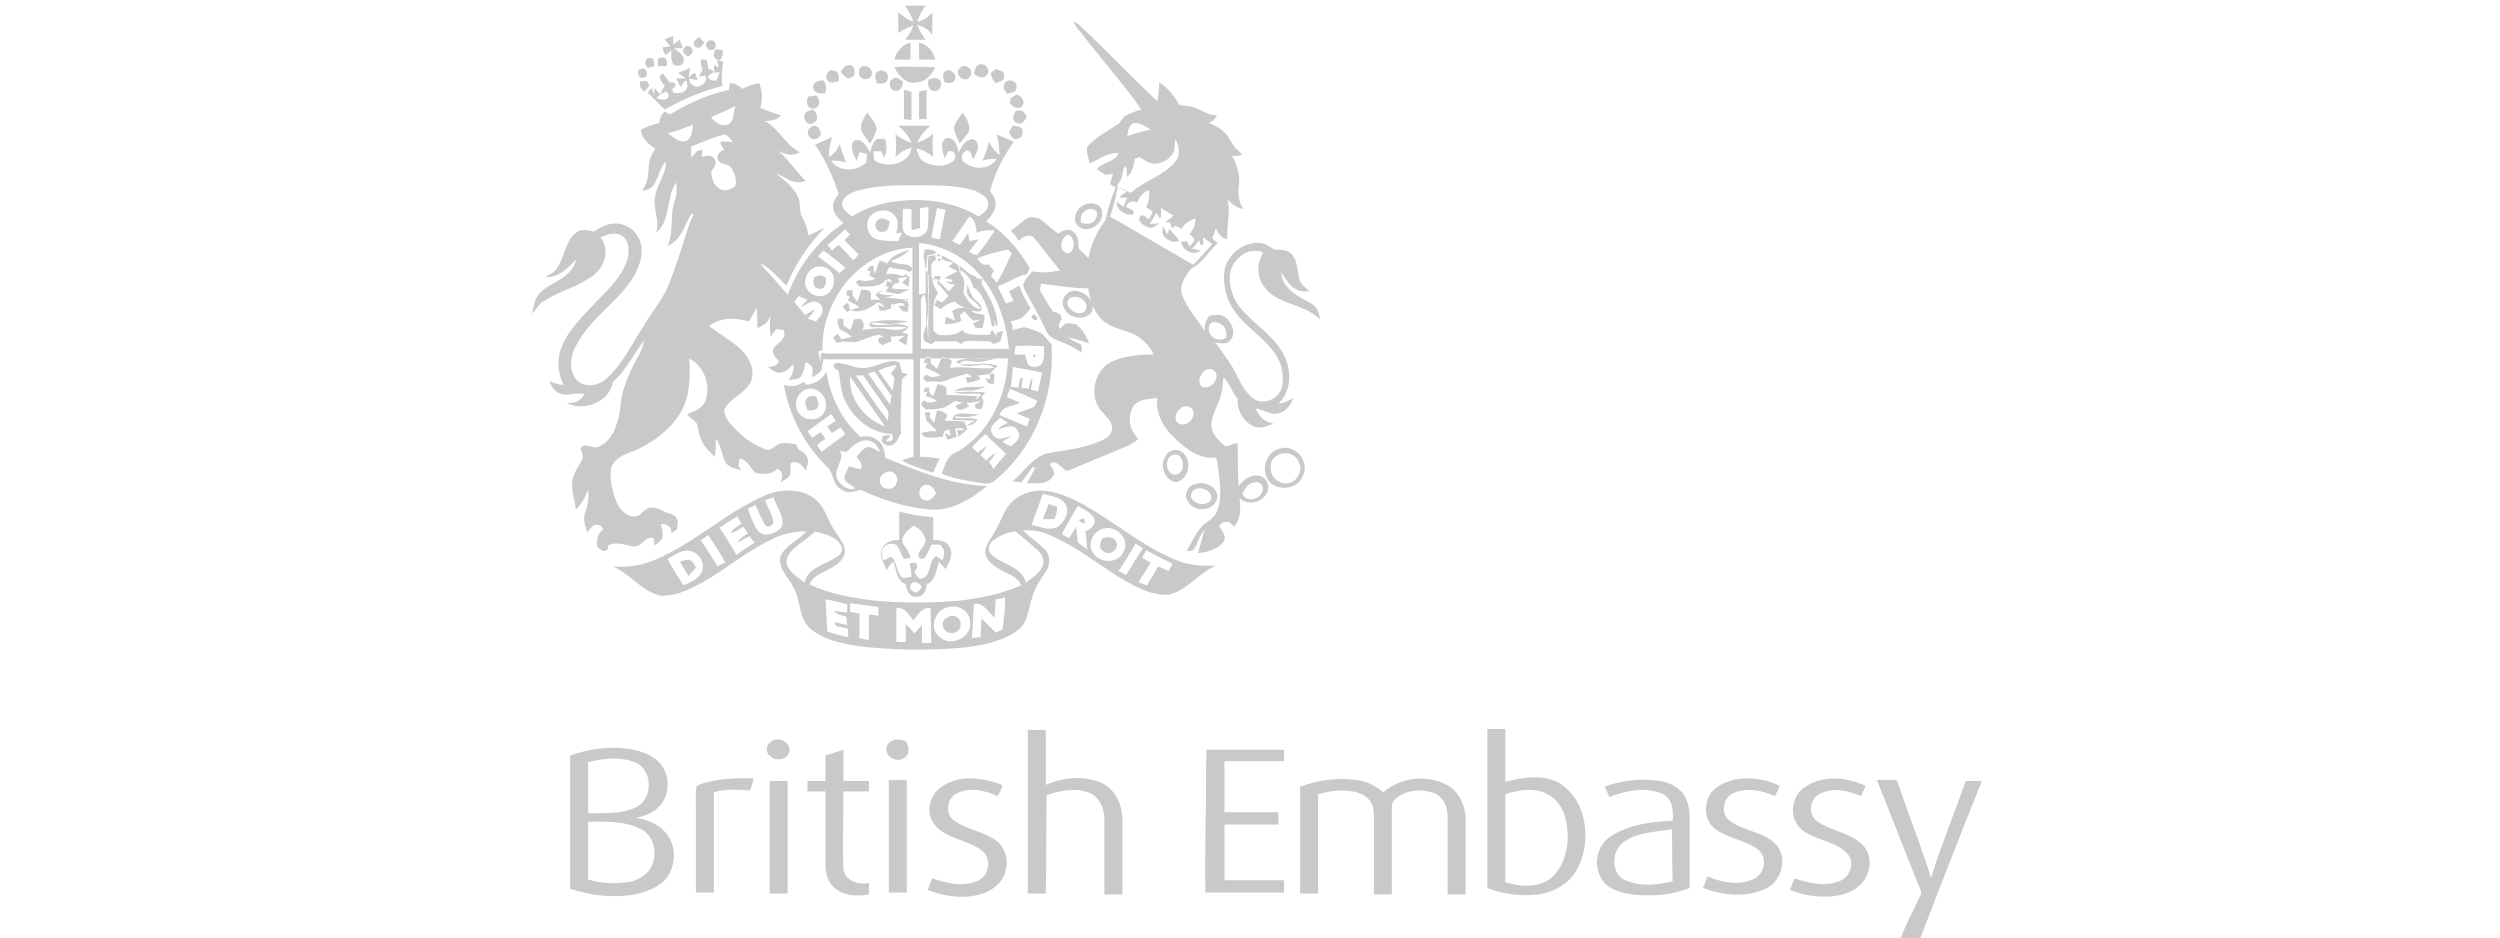 <?xml version="1.0" encoding="utf-8"?>
<!-- Generator: Adobe Illustrator 19.0.0, SVG Export Plug-In . SVG Version: 6.00 Build 0)  -->
<svg version="1.1" id="Layer_1" xmlns="http://www.w3.org/2000/svg" xmlns:xlink="http://www.w3.org/1999/xlink" x="0px" y="0px"
	 viewBox="-1072 2785.1 264.4 99.2" style="enable-background:new -1072 2785.1 264.4 99.2;" xml:space="preserve">
<style type="text/css">
	.st0{fill:#C9C9C9;}
</style>
<path id="logo_x5F_british_x5F_embassy" class="st0" d="M-954,2842.3c0.5,0.8-0.6,1.7-1.3,1.1c-0.6-0.3-0.3-1-0.1-1.4h0
	C-954.9,2841.9-954.3,2841.8-954,2842.3z M-985.3,2814.2l-0.6,0.2c-0.1,0.4-0.2,1.1,0.4,1.2c0.7,0.3,1-0.7,0.8-1.2L-985.3,2814.2z
	 M-957.9,2840.1L-957.9,2840.1c0.1,0.2,0.4,0.3,0.6,0.4c0-0.1,0-0.4,0-0.6C-957.5,2840-957.7,2840-957.9,2840.1z M-979.2,2808.4
	L-979.2,2808.4c-0.5,0.4-0.1,1.4,0.6,1.2c0.6,0,0.6-0.7,0.7-1.1C-978.3,2808.3-978.8,2808-979.2,2808.4z M-971,2793.5
	c0.3-0.6-0.7-1.3-1.1-0.8c-0.3,0.3-0.1,0.7,0,1.1C-971.8,2793.9-971.2,2794-971,2793.5z M-970.5,2813.2c0,0.2,0,0.6,0,0.8
	c-0.1-0.3-0.1-0.5-0.1-0.8c-0.6-0.4-1.2-0.8-1.8-1.1l0,0.5l0.3-0.1l0,0.2c0.3,0,0.6,0.1,0.9,0.2l-0.5,0.4l1,0.5
	c-0.5,0.2-0.9,0.4-1.4,0.7l0.8,0.2v0.2l-0.7,0c0.3,0.2,0.7,0.3,1,0.3c-0.2,0.2-0.4,0.5-0.7,0.7c-0.3-0.4-0.7-0.7-1-1l0.2-0.6l-0.7,0
	l0.1,0.5l-0.4-0.4c0.1-0.6-0.3-1.5,0.5-1.8c0-0.1-0.1-0.4-0.1-0.5l-0.7,0.1l0,0c-0.1,0.7-0.1,1.5,0,2.2c0.1,2.2-0.1,4.4,0,6.6
	c-0.1-0.6-0.1-1.2-0.2-1.8c-0.1,0.3-0.1,0.6-0.2,0.8c-0.2,0.4-0.2,0.8,0,1.2c0.2,0.1,0.4,0.2,0.7,0.3l0.4-0.3c0.8,0,1.5,0,2.3,0
	l0.4,0.3l0.4-0.3c0.9-0.1,1.8,0,2.7,0l0.4,0.3c0.2-0.1,0.4-0.2,0.7-0.3c0.1-0.4,0.2-0.7,0.3-1.1c-0.3,0.1-0.9,0.1-0.7,0.6
	c-0.2-0.3-0.3-0.5-0.5-0.7l-0.2,0.5c-0.9,0-1.9,0.1-2.7-0.2l-0.2-0.3c-0.7,0.6-1.7,0.6-2.6,0.5c-0.2-0.2-0.4-0.3-0.5-0.5
	c0.1-1.3-0.3-2.8,0.5-3.9c-0.3-0.5-0.6-1-0.6-1.6l0.7,0.2l-0.2,0.3c0.4,0.4,0.8,0.9,1.2,1.4c-0.2,0.2-0.4,0.5-0.7,0.7l-0.5-0.3
	l-0.3,0.6c0.2,0.1,0.4,0.2,0.7,0.4c0.4-0.4,0.9-0.7,1.5-0.8c0.3,0.3,0.7,0.5,1.1,0.7c-0.5-0.1-1,0-1.4,0.3c0.1,0.3,0.2,0.6,0.3,1
	c-0.3-0.1-0.6-0.3-1-0.4c0,0.3,0,0.6-0.1,0.8c0.6-0.1,1.2,0,1.8-0.4c-0.1-0.2-0.2-0.5-0.2-0.6c0.2-0.1,0.3-0.2,0.5-0.4
	c0.3,0.4,0.6,0.7,0.9,1l0.8-0.1c-0.2,0.1-0.5,0.3-0.8,0.4c0.1,0.2,0.2,0.3,0.3,0.5l0.7,0c0.1-0.5,0.3-0.9,0.2-1.4
	c-0.5-0.1-1-0.1-1.4-0.4c0.3-0.1,1.1,0.3,1.1-0.3c0-0.6-0.8-0.8-1-1.3c-0.2-0.4-0.3-0.8-0.5-1.2c0,0.4-0.1,0.9,0.1,1.2
	c0.4,0.5,1.1,0.8,1.3,1.4c-0.9-0.1-1.4-1-1.8-1.7c0-0.7,0.3-1.4-0.3-2c0-0.1,0-0.4,0-0.5c0.6,0.5,1.2,1.1,1.3,1.9
	c0.3,0.1,0.6,0.4,0.8,0.7c0.6,1,1,2.2,1.2,3.4h0.3l-0.1-0.7c0.1,0.1,0.2,1,0.4,0.5c-0.1-1.6-0.9-3-1.7-4.3c0-0.2,0.1-0.3,0.1-0.5
	c-0.3,0-0.6,0-0.8-0.3C-969.4,2814.2-969.9,2813.7-970.5,2813.2z M-962.7,2822.6C-963,2823.2-962,2822.6-962.7,2822.6L-962.7,2822.6
	z M-972.9,2811.8c-0.4-0.3-0.9-0.4-1.3-0.3c-0.1,0.4-0.2,0.8,0,1.2c0,0.3,0.1,0.7,0.1,1c0.1-0.5,0.1-1.1,0.2-1.6
	C-973.6,2812.1-973.2,2812-972.9,2811.8z M-971.8,2850.4L-971.8,2850.4c-0.1,0-0.1,0.1-0.2,0.1c-0.4,0.3-0.4,0.9,0,1.3
	c0.5,0.5,1.6,0.2,1.6-0.6C-970.3,2850.4-971.2,2850-971.8,2850.4z M-972.9,2812.2l0.3,0v-0.2l-0.3,0l0,0V2812.2z M-961.1,2838.4
	c-0.2,0.5-0.4,1.1-0.6,1.6c0.4,0,0.8,0,1.2,0c0.2-0.4,0.3-0.8,0.3-1.3C-960.5,2838.6-960.8,2838.5-961.1,2838.4z M-972.8,2812.5
	C-972.9,2813.2-972.1,2812.2-972.8,2812.5L-972.8,2812.5z M-972.1,2801.8c-0.2-0.7-0.6-1.7,0.2-2.1c0.9-0.1,1.1,0.8,1.3,1.5
	c0.3-0.5,0.5-1.1,1.1-1.3c0.3-0.2,0.7,0,0.8,0.2c0,0.1,0,0.1,0.1,0.2c0.2,0.6-0.3,1.2-0.5,1.7c-0.1-0.3-0.1-0.9-0.6-1
	c-0.5,0.1-0.8,0.8-0.4,1.2c1,0.9,2.8,0.9,3.5-0.3c-0.5,0-1,0-1.5,0.2c0.3-0.6,0.5-1.3,0.7-2c0.3,0.6,0.6,1,1.1,1.4
	c0-0.7-0.1-1.5-0.3-2.2c0.6,0.3,1.2,0.5,1.8,0.8c-1.1,1.6-2,3.3-2.5,5.2c0.3,0.4,0.6,0.8,0.6,1.3c0,0.8-0.5,1.4-1,1.9
	c1.9,1.2,3.4,2.9,4.5,4.8c0.2,0.3-0.1,0.5-0.2,0.8c-1.1,0.2-2,0.9-3.1,1.3c0.3,0.6,0.6,1.2,0.9,1.8l0.8-0.3c-0.2-0.3-0.3-0.7-0.5-1
	c0.4-0.2,0.8-0.4,1.1-0.6c0.3,0.9,0.7,1.6,1.2,2.4c-0.3,0.4-0.6,0.7-0.9,1c-0.4,0.2-0.8,0.3-1.2,0.4c0.1,0.2,0.2,0.6,0.2,0.9
	c0.4-0.1,0.8-0.2,1.2-0.3c0.5,0.1,1,0.3,1.5,0.5c0.6,0.2,0.9,0.8,1.4,1.3c0.4,5.4-1.8,11.1-6.1,14.5c-0.5,0.4-1.2,0.2-1.8,0.1
	c-1.3-0.2-2.5-0.4-3.7-0.9c0.3-0.8,0.5-1.8,1.4-2.2c3.6-1.9,5.5-6,5.6-10c-3.1,0-6.2,0-9.3,0c0,3.5,0,6.9,0,10.4
	c0.7,0,1.4,0.1,2.1,0.2c-0.3,0.5-0.5,1-0.7,1.5c-1.1-0.4-2.3-0.7-3.3-1.3c0.4-0.2,0.8-0.3,1.2-0.4c0-3.4,0-6.9,0-10.3
	c-3.2,0-6.3,0-9.5,0l-0.2,0.8c-0.1-0.5-0.2-1.1,0-1.5c0.4,0.1,0.8,0.1,1.2,0.1c2.8,0,5.6,0,8.4,0c0-3.7,0-7.4,0-11.2
	c-3,0.1-5.8,1.9-7.5,4.3c-1.3,1.9-2.1,4.2-2,6.5l-0.4,0.2c-0.4-0.6-0.9-1.2-0.9-1.9c-0.1-0.7-0.3-1.3-0.7-1.9
	c0.4-0.2,0.8-0.5,1.2-0.7c-0.2,0.4-0.5,0.7-0.8,1l0.9,0.3c0.3-0.4,0.7-0.7,0.7-1.2c0-0.5-0.4-0.9-0.9-0.9c-0.1,0-0.1,0-0.2,0
	c-0.4,0.1-0.8,0.4-1.2,0.6c0.2-0.3,0.5-0.6,0.7-0.8c-0.3-0.1-0.6-0.2-0.9-0.4c-0.2,0.2-0.4,0.5-0.6,0.8c-0.2-0.2-0.4-0.4-0.7-0.6
	c1.1-3.2,3.2-6,6-7.9c-0.4-0.4-0.9-0.8-1-1.3c-0.3-0.7,0.1-1.3,0.5-1.8c-0.6-1.8-1.4-3.6-2.5-5.2c0.6-0.3,1.2-0.5,1.8-0.8
	c-0.2,0.7-0.4,1.4-0.3,2.1c0.5-0.3,0.9-0.8,1.1-1.4c0.2,0.7,0.4,1.3,0.7,2c-0.5-0.2-1-0.2-1.6-0.2c0.8,1.2,2.6,1.2,3.7,0.2
	c0-0.3,0.1-0.6,0.1-0.9c-0.3-0.1-0.6-0.2-0.8-0.2c-0.1,0.3-0.2,0.6-0.3,0.9c-0.3-0.6-0.8-1.5-0.3-2.1c0.8-0.4,1.4,0.6,1.7,1.2
	c0.2-0.5,0.3-1,0.6-1.3c0.3-0.2,0.7-0.1,1-0.1c0.2,0.7,0.2,1.4-0.1,2l-0.3-0.7h-0.8c0,0.4-0.1,0.9,0.3,1.1c1.3,0.7,3.5,0.2,3.7-1.5
	c-0.6,0.2-1.2,0.5-1.7,1c0.1-0.8,0.1-1.6,0-2.4c0.5,0.4,1.1,0.7,1.7,0.9c-0.3-0.7-0.8-1.3-1.4-1.8l0,0c1.1,0,2.2,0,3.4,0
	c-0.6,0.5-1.1,1.1-1.4,1.8c0.6-0.2,1.2-0.5,1.7-1c-0.1,0.8-0.1,1.6,0,2.5c-0.5-0.4-1.1-0.8-1.8-0.9c0.2,0.6,0.4,1.3,1,1.5
	c0.9,0.4,2,0.5,2.8-0.1c0.5-0.2,0.4-1.2-0.2-1.1C-971.8,2800.9-971.8,2801.5-972.1,2801.8z M-983.8,2814.6c-0.1-1-1.2-1.6-2.1-1.2h0
	c-0.5,0.2-0.8,0.7-0.9,1.2c-0.3,0.9,0.6,1.9,1.5,1.8C-984.4,2816.5-983.7,2815.5-983.8,2814.6z M-982.6,2813.4
	c-0.7-0.6-1.5-1.2-2.3-1.8c-0.2,0.2-0.4,0.4-0.6,0.6c0.8,0.6,1.6,1.2,2.3,1.8L-982.6,2813.4z M-981.2,2812c-0.5-0.5-1-1-1.5-1.5
	c0.2-0.2,0.4-0.4,0.6-0.6c-0.2-0.2-0.4-0.4-0.5-0.6c-0.6,0.6-1.2,1.2-1.9,1.7c0.2,0.2,0.3,0.4,0.5,0.6c0.2-0.2,0.4-0.4,0.7-0.6
	c0.5,0.5,1,1,1.5,1.6C-981.6,2812.5-981.4,2812.3-981.2,2812z M-976.6,2809.7l-0.6,0.1c0.1-0.6,0.3-1.3-0.1-1.8
	c-0.6-0.9-1.9-0.8-2.6-0.1c-0.7,0.7-0.4,2.2,0.6,2.5c0.8,0.2,1.5,0.2,2.3,0.2C-976.9,2810.3-976.7,2810-976.6,2809.7z
	 M-973.9,2809.3c0.1-0.8,0.1-1.6,0.1-2.3l-0.9,0.1c0,0.7,0,1.4,0,2.1c-0.3,0.1-0.6,0.2-0.9,0.2c0-0.8,0-1.5,0-2.2
	c-0.3,0-0.6,0-0.9,0h0c0,0.7-0.1,1.5,0,2.2C-976.2,2810.5-974.2,2810.4-973.9,2809.3z M-965.6,2833.1c-0.7-0.7-1.5-1.4-2.2-2.1
	c-0.5,0.5-1,0.9-1.4,1.4l0.6,0.6c0.3-0.3,0.7-0.5,1-0.8c-0.2,0.4-0.4,0.7-0.7,1c0.2,0.2,0.4,0.4,0.6,0.6c0.3-0.3,0.6-0.6,1-0.8
	c-0.2,0.4-0.5,0.7-0.7,1c0.2,0.2,0.3,0.4,0.5,0.7C-966.5,2834.1-966,2833.6-965.6,2833.1z M-964.4,2830.6c-0.5-0.8-1.4-0.2-2.1-0.1
	c0.3-0.3,0.7-0.5,1.1-0.7l-0.8-0.5c-0.3,0.3-0.7,0.5-0.9,0.9h0c-0.3,0.5,0.2,1.2,0.7,1.3c0.5,0,1-0.2,1.4-0.3
	c-0.3,0.2-0.6,0.4-1,0.6c0.3,0.2,0.6,0.4,0.9,0.5C-964.5,2831.9-963.9,2831.3-964.4,2830.6z M-964.6,2821.7c0,0.3-0.1,0.6-0.1,0.9
	l1.1,0c0.1,0.3,0.2,0.7,0.3,1c0.4,0.5,1.4,0.4,1.6-0.3c0.2-0.5,0.1-1.1,0.1-1.6C-962.6,2821.7-963.6,2821.6-964.6,2821.7
	L-964.6,2821.7z M-965.1,2826l0.8,0.1c0.1-0.3,0.1-0.7,0.2-1h0.3c-0.1,0.3-0.1,0.7-0.2,1l0.8,0.1c0.1-0.4,0.1-0.8,0.4-1.1
	c0,0.4-0.1,0.8-0.2,1.2l0.8,0.2c0.1-0.7,0.3-1.3,0.4-2c-1-0.2-2-0.4-3.1-0.6v0C-964.9,2824.6-965,2825.3-965.1,2826z M-965.2,2826.2
	l-0.3,0.9v0c0.5,0.2,0.9,0.4,1.4,0.6c-0.8,0.4-1.9,0.3-2.2,1.3c1,0.4,1.9,0.8,2.9,1.2c0.1-0.3,0.2-0.5,0.3-0.8
	c-0.5-0.2-0.9-0.4-1.4-0.6c0.6-0.2,1.3-0.4,1.9-0.7l0.3-0.6C-963.3,2827-964.3,2826.6-965.2,2826.2z M-968.9,2813.6
	c-1.6-1.6-3.7-2.6-5.9-2.8v0c0,1.8,0,3.6,0,5.5c0.2-0.1,0.4-0.1,0.7-0.2c0-0.8,0-1.5,0-2.3h0.2c0,1.9,0.2,3.7-0.1,5.6
	c-0.2-1.1,0.2-2.2-0.3-3.2c-0.1,0.3-0.4,0.5-0.3,0.8c0,1.7,0,3.3,0,5c3.1,0,6.2,0,9.3,0C-965.6,2818.9-966.7,2815.8-968.9,2813.6z
	 M-972.6,2810.4c0.2-1,0.4-2.1,0.6-3.1c-0.3-0.1-0.6-0.1-0.9-0.2h0c-0.2,1-0.4,2.1-0.6,3.1C-973.2,2810.3-972.9,2810.4-972.6,2810.4
	z M-968.6,2812.4L-968.6,2812.4c0.1,0.4,0.5,0.7,0.9,0.7c0.1,0,0.1,0,0.2-0.1l0.6,0.7l-0.3,0.6c0.2,0.2,0.4,0.4,0.6,0.7
	c0.7-1,1.1-2.1,1.6-3.1c-0.1-0.1-0.3-0.3-0.4-0.4C-966.5,2811.7-967.6,2812-968.6,2812.4z M-968.7,2809.7c-0.1-0.6-0.1-1.4-0.8-1.7
	c-0.6,0.9-1.2,1.8-1.8,2.6l0.8,0.4c0.3-0.4,0.6-0.8,0.9-1.3c0,0.3,0.1,0.6,0.1,0.9l1-0.2l-1,1.3c0.2,0.2,0.5,0.3,0.8,0.4
	c0.7-0.8,1.3-1.7,1.9-2.6C-967.5,2809.4-968.2,2809.5-968.7,2809.7z M-973.8,2804.7c-2.4,0-4.9-0.1-7.3,0.5v0
	c-0.7,0.2-1.5,0.5-1.8,1.2c-0.2,0.7,0.5,1.2,1,1.6c1.4-0.9,3-1.4,4.6-1.6c3-0.4,6.2,0,8.8,1.6c0.4-0.3,1.1-0.7,1-1.4
	c0-0.7-0.8-1-1.3-1.3C-970.4,2804.8-972.1,2804.7-973.8,2804.7z M-919,2868.1c-2.1-1.1-4.9-0.8-6.7,0.8c-0.8-0.7-1.8-1.2-2.8-1.3
	c-2-0.3-4.1,0-6,0.7c0,3.8,0,7.5,0,11.3c0.6,0,1.3,0,1.9,0c0-3.5,0-7,0-10.5c1.4-0.4,3-0.6,4.4-0.1c0.9,0.3,1.5,1.1,1.5,2.1
	c0,2.9,0,5.7,0,8.6c0.6,0,1.2,0,1.9,0c0-3.1,0-6.2,0-9.3c0-0.4,0.2-0.7,0.5-0.9c1.1-0.9,2.7-1,4-0.5c1,0.4,1.4,1.5,1.4,2.5
	c0,2.7,0,5.5,0,8.2h1.9c0-2.7,0-5.5,0-8.2C-917.1,2870.1-917.8,2868.7-919,2868.1z M-958,2809c-0.7-0.8-0.1-2,0.8-2.3
	c0.6-0.2,1.4-0.1,1.7,0.5C-955,2808.6-956.9,2810-958,2809z M-957.7,2808.6c0.7,0.4,1.6,0.1,1.7-0.7c0.2-0.7-0.8-0.9-1.2-0.5h0
	C-957.7,2807.6-957.7,2808.1-957.7,2808.6z M-965.1,2809.5c0.6-0.4,1.1-0.9,1.7-1.3c0.4-0.2,0.9-0.1,1.3,0c0.7,0.5,1.3,1.1,2,1.6
	c0.5-0.3,1.1-0.6,1.6-0.2c0.6,0.4,0.5,1.2,0.6,1.8c0.3,0.3,0.7,0.7,1,1c0.3-1.5,0.9-2.8,1.8-4c0.3-1.2,0.6-2.3,1.1-3.5
	c-0.2-0.1-0.4-0.2-0.6-0.3c0.1-0.4,0.2-0.8,0.3-1.1c-0.3,0-0.6,0.1-0.8,0.1c-0.3-0.2-0.6-0.4-0.9-0.6c0.6-0.8,1.9-0.7,2.3-1.7
	c-1.2-0.1-2.1,0.7-3.1,1.1c0-0.6-0.4-1.2-0.2-1.8c0.9-1,2.2-1.7,3.3-2.4c0.3-0.3,0.4-0.7,0.8-0.9c0.5-0.2,1-0.5,1.6-0.6
	c-0.4-0.6-0.8-1.2-1.3-1.8c-1.7-2.2-3.5-4.3-5.2-6.5c-0.3-0.3-0.5-0.7-0.7-1l0,0c0.3,0.1,0.5,0.2,0.7,0.4c2.8,2.6,5.4,5.4,8.2,8
	c0.1-0.6,0.2-1.3,0.2-2c0.9,0.6,1.6,1.4,2.1,2.4c0.6,0.1,1.2,0.1,1.7,0.3c0.8,0.3,1.4,0.8,2.3,0.8c-0.2,0.4-0.5,0.7-0.9,0.8
	c0.6,0.2,1.1,0.5,1.6,0.9c0.6,0.5,0.8,1.3,1.4,1.9c0.2,0.2,0.5,0.3,0.5,0.6c-0.3,0.1-0.6,0.1-1,0.1c0.6,1,0.9,2.2,0.7,3.4
	c-0.1,0.8,0.1,1.6,0.5,2.2c-0.7-0.1-1.3-0.5-1.7-1.1c0.4,1.4-0.1,2.9,0,4.3c-0.6-0.1-1-0.6-1.2-1.2c-0.1,0.4-0.2,0.7-0.4,1.1
	c0.2,0.2,0.4,0.4,0.6,0.5c-1,0.9-1.6,2.1-2.8,2.7c-0.6,0.7-1.3,1.7-1,2.7c0.5,1.5,1.6,2.6,2.4,3.9c0-0.6,0.1-1.1,0.5-1.6
	c0.5-0.1,1.1-0.2,1.6,0.1c0.8,0.5,1.3,1.8,0.6,2.5c-0.4,0.5-1.1,0.3-1.6,0.2c0.8,1.1,1.7,2.2,2.3,3.5c0.5,1,1,2,2,2.6
	c1.1,0.5,2.5-0.2,2.8-1.4c0.2-1.1,0-2.2-0.5-3.1c-1.1-1.9-3.1-3-4.4-4.7c-1-1.3-1.4-2.9-1.2-4.5c0.3-1.7,2.1-3.1,3.8-2.9
	c0.6,0.1,1,0.4,1.5,0.7c0.7,0,1.5,0,1.9,0.6c0.7,0.9,0.4,2.2,1,3.1c0.3,0.2,0.5,0.5,0.8,0.7c-0.5,0-0.9,0.1-1.4-0.2
	c-0.7-0.3-1.1-1.1-1.6-1.8c0.1,1.7,1.7,2.5,3,3.2c0.7,0.3,1.1,1.1,1.1,1.8c-1.2-1.3-3.2-1.5-4.7-2.4c-1-0.6-1.8-1.6-1.8-2.8
	c-0.1-0.7,0.2-1.3,0.5-1.9c-1-0.4-2.1-0.1-2.8,0.8c-1.1,1.1-0.8,2.9-0.2,4.2c1.2,2.1,3.5,3.2,4.8,5.2c1.2,1.7,1.4,4.3-0.2,5.8
	c0.6-0.1,1.1-0.3,1.6-0.6c-0.3,0.7-0.7,1.4-1.5,1.6c-0.9,0.3-1.6-0.4-2.5-0.5c0.3,0.8,1,1.5,1.9,1.6c-0.7,0.3-1.4,0.6-2.1,0.3
	c-1.1-0.5-1.8-1.7-1.7-2.9c-0.6-0.7-0.8-1.6-1.5-2.3c-0.1,0.8-0.1,1.5-0.4,2.3c-0.3,0.9-0.8,1.7-0.9,2.6c0,1,0.7,1.8,1.5,2.4
	c0.5,0,0.9-0.4,1.3-0.3c0,1.5,0,3,0.1,4.5c0.5-0.6,1.2-1.2,2-1.1c0.9,0,1.4,1.1,1,1.8c-0.5,1.1-2,1.4-2.9,0.6c0.1,1,0.2,2.2-0.6,3
	l-0.5-0.5l-0.6,0l-0.5,0.4c0.3,0.5,0.9,1.1,0.5,1.7c-0.6,0.8-1.7,1.1-2.7,1.2c0.2-0.8,0.5-1.7,0.7-2.5c-0.6,0.7-0.7,1.5-1.2,2.2
	l-0.7,0.1c0.5-0.9,0.9-1.8,1.5-2.5c0.5-0.6,1.4-0.9,1.7-1.7c0.4-1,0.4-2,0.3-3c-0.1-0.9-0.1-1.8-0.4-2.7c-1.8,0.2-3.3-1-4.5-2.2
	c-1.1-1-1.9-2.6-1.7-4.1c-0.9,0.1-1.9,0.1-2.5,0.8c-0.7,1.1-0.5,2.6,0.5,3.5c-0.3,0.3-0.6,0.5-1,0.7c-1.6,0.7-3.2,1.3-4.8,2
	c-0.6,0.2-1.2,0.6-1.8,0.7c-0.6-0.3-1.1-1.3-1.8-0.7c0.3,0.4,0.7,0.9,0.3,1.4c-0.7,0.8-1.8,0.6-2.7,0.6c0.3-0.5,0.6-1.1,0.9-1.6
	l-0.3-0.1c-0.4,0.5-0.7,1.1-1.2,1.6l-0.9-0.1c1.2-1,2.2-2.7,3.9-3c1.8-0.3,3.7-0.5,5.5-1.3c0.5-0.2,1.2-0.7,1.1-1.4
	c0-0.6-0.5-1-0.9-1.5c-1.6-1.4-1.1-4.5,0.8-5.4c1.4-0.7,3-0.8,4.5-0.8c-0.3-0.7-0.9-1.4-1.5-1.8c-1.1-0.8-2.5-0.8-3.6-1.6
	c-1.1-0.8-1.6-2.2-1.8-3.6c-1.7,0-3.3-0.3-5-0.5c0,0.3-0.2,0.6,0,0.9c0.4,0.7,0.8,1.4,1.3,2.1c0.5,0,0.9,0.3,0.9,0.8
	c-0.3,0.3-0.4,0.6-0.2,1c0.2-0.2,0.4-0.4,0.6-0.6c0.4,0,0.7,0,1.1,0.1c0.7,0.5,1.1,1.3,1.4,2c-0.7-0.2-1.5-0.5-2.3-0.6
	c0.5,0.3,1,0.5,1.5,0.8c0,0.3,0,0.6,0,0.8c-0.7-0.5-1.5-0.9-2.3-1.2c-0.5-0.2-1.1-0.4-1.4-1c-0.5-1.1-1.1-2.2-1.7-3.3
	c-0.3-0.6-0.7-1.1-0.8-1.7c0.2-0.5,0.6-1,1-1.4c1,0.2,1.9,0.1,2.9-0.1c-0.9-1.1-1.8-2.3-2.7-3.4c-0.5-0.6-1.3-0.1-1.7,0.3
	C-964.5,2810.1-964.8,2809.8-965.1,2809.5z M-940.6,2837.3c0.3,0.9,1.6,0.7,2,0c0.4-0.5,0-1.3-0.6-1.2
	C-939.9,2836.1-940.3,2836.7-940.6,2837.3z M-942.3,2820.8c0-0.4,0-0.9-0.3-1.2c-0.4-0.4-1.2-0.7-1.5-0.1
	C-944.5,2820.5-943.2,2821.5-942.3,2820.8z M-944.9,2826c0.9,0.4,2-0.9,1.4-1.6c-0.3-0.4-0.8-0.3-1.1-0.1l0,0
	C-945.1,2824.7-945.4,2825.5-944.9,2826z M-947.3,2829.9c0.8,0.4,1.7-0.5,1.5-1.3c-0.1-0.5-0.8-0.7-1.2-0.4v0
	C-947.6,2828.5-948,2829.5-947.3,2829.9z M-952.8,2799.5c0.8-0.3,1.6-0.5,2.5-0.7c-0.6-0.3-1.2-0.9-2-0.6v0
	C-952.7,2798.6-952.7,2799.1-952.8,2799.5z M-953.9,2804.9c0.5,0.2,1,0.4,1.5,0.6c1.4-1.3,3.5-1.8,4.7-3.3c0.6-0.7,0.4-1.7,0-2.4
	c-0.1,0.5,0,1.2-0.3,1.6c-0.4,0.6-1,0.9-1.7,1c-0.7,0.1-1.3-0.4-1.8-0.7l-0.5,0.2c-0.1,0.7-0.2,1.4-0.8,1.9c-0.1-0.4,0.1-1-0.3-1.1
	c-0.2,0.7-0.2,1.4-0.7,1.9C-953.8,2804.6-953.8,2804.8-953.9,2804.9z M-954.6,2808c2.9,1.7,5.9,3.4,8.8,5.1c0.7-0.7,1.3-1.4,2-2.2
	c-0.3-0.2-0.6-0.4-0.9-0.7c-0.2,0.2,0.2,0.9-0.3,0.8l-0.2-0.5c-0.2,0.3-0.4,0.6-0.7,0.9l0.9,0.2c-0.8,0.6-1.9,0-2.1-0.9l0.6-0.1
	c0.1,0.1,0.2,0.4,0.3,0.6c0.2-0.3,0.5-0.5,0.5-0.8c-0.1-0.2-0.3-0.4-0.5-0.5c0.4-0.5,0.7-1.1,0.6-1.7c-0.6,0.2-1.2,0.6-1.4,1.1
	c-0.3-0.1-0.8-0.6-1,0c-0.1-0.2-0.2-0.5-0.3-0.7l-0.5,0c0.3-0.2,0.6-0.4,0.9-0.7c-0.4-0.3-0.9-0.5-1.3-0.8c0,0.4,0,0.8-0.1,1.2
	c-0.1-0.2-0.3-0.5-0.4-0.7c-0.2,0.4-0.5,0.8-0.7,1.2l1-0.1c-0.3,0.2-0.7,0.7-1.2,0.4c-0.4-0.1-1.2-0.6-0.8-1.1
	c0.3-0.4,0.6,0.2,0.9,0.3c0.2-0.3,0.3-0.5,0.4-0.8c-0.2-0.2-0.4-0.3-0.7-0.5c0.3-0.5,0.4-1.2,0.3-1.8c-0.6,0.2-1,0.7-1.2,1.3
	c-0.5-0.2-1.1-0.1-1.2,0.5c0.3,0.2,1.1,0.3,0.7,0.8c-0.8,0.1-1.8-0.5-1.7-1.4c0.2,0.2,0.5,0.4,0.7,0.6c0.1-0.3,0.3-0.6,0.4-1l-0.9,0
	c0.3-0.2,0.6-0.5,1-0.7l-1.1-0.4C-954,2806.2-954.3,2807.1-954.6,2808L-954.6,2808z M-959,2811.9c0.8-0.4,0.7-1.6,0-2
	C-959.9,2810.2-960.1,2811.8-959,2811.9z M-914.7,2862.3L-914.7,2862.3C-914.7,2862.3-914.7,2862.3-914.7,2862.3L-914.7,2862.3z
	 M-944.4,2864.4L-944.4,2864.4c-0.1,2.5,0,4.9-0.1,7.4c0,2.6-0.1,5.2,0,7.7c2.8,0,5.5,0,8.3,0c0-0.4,0-0.8,0-1.3h-6.3c0-2,0-4,0-5.9
	c1.9,0,3.8,0,5.7,0c0-0.4,0-0.8,0-1.3c-1.9,0-3.8,0-5.7,0c0-1.8,0-3.6,0-5.4c2.1,0,4.2,0,6.3,0c0-0.4,0-0.8,0-1.2
	C-938.9,2864.4-941.6,2864.4-944.4,2864.4z M-946.3,2838.2c-0.6-0.6-0.1-1.8,0.7-1.9h0c1-0.4,2.6,0.4,2.3,1.6
	C-943.7,2839.2-945.7,2839.3-946.3,2838.2z M-946,2837.8C-946,2837.8-946,2837.8-946,2837.8c0.5,0.7,1.4,0.8,2,0.3
	c0.5-1-1-1.7-1.7-1.2C-946,2837.1-946.1,2837.4-946,2837.8z M-934.6,2868.2C-934.6,2868.2-934.5,2868.2-934.6,2868.2L-934.6,2868.2
	L-934.6,2868.2z M-936.8,2832.6L-936.8,2832.6c1.6-0.7,3.4,1.2,2.6,2.8c-0.5,1.4-2.5,1.7-3.5,0.7
	C-938.7,2835-938.2,2833-936.8,2832.6z M-936.8,2833.2L-936.8,2833.2c-0.6,0.3-0.9,0.8-0.8,1.5c0,0.9,1,1.7,1.9,1.5
	c0.9-0.2,1.5-1.3,1.1-2.1C-934.9,2833.1-936,2832.8-936.8,2833.2z M-889.2,2871.8c-0.9-0.8-0.5-2.5,0.7-2.9c1.4-0.5,2.9-0.2,4.2,0.4
	c0.2-0.4,0.4-0.7,0.5-1.1c-1.4-0.7-3-0.9-4.5-0.7c-1,0.2-2,0.6-2.7,1.4v0c-0.8,1.1-0.8,2.8,0.2,3.7c1.4,1.2,3.4,1.3,4.8,2.4
	c1,0.9,0.6,2.6-0.6,3.1c-1.6,0.7-3.3,0.3-4.8-0.3c-0.2,0.4-0.3,0.8-0.5,1.2c2.1,0.8,4.7,1.1,6.8,0c1.5-0.8,2.1-3,1.1-4.4
	C-885.3,2873-887.6,2873.1-889.2,2871.8z M-904.5,2871.8c0.4,1.9,0.1,4.1-1,5.7c-0.9,1.3-2.4,2-3.8,2.2c-1.8,0.2-3.7,0-5.4-0.7
	c0-5.6,0-11.2,0-16.8h1.9c0,1.9,0,3.7,0,5.6c1.8-0.5,3.8-0.8,5.5,0C-905.8,2868.6-904.8,2870.2-904.5,2871.8z M-906.2,2873.6
	c0-1.6-0.4-3.4-1.8-4.3c-1.4-1-3.3-0.7-4.8-0.2v0c0,3.1,0,6.2,0,9.3c1.6,0.5,3.5,0.6,4.8-0.4
	C-906.7,2876.9-906.2,2875.1-906.2,2873.6z M-864.1,2867.7c-1.2,3.4-2.6,6.8-3.7,10.3c-0.3-1.4-0.9-2.7-1.3-4
	c-0.8-2.1-1.5-4.2-2.3-6.4c-0.7,0-1.4,0-2.1,0l0,0c1.5,3.7,2.9,7.4,4.4,11.1c0.1,0.3,0.4,0.7,0.2,1.1c-0.7,1.5-1.5,3-2.1,4.5
	c0.7,0,1.4,0,2.1,0c2.1-5.5,4.3-11.1,6.5-16.6C-862.9,2867.7-863.5,2867.7-864.1,2867.7z M-879.9,2871.9c-0.9-0.7-0.7-2.3,0.3-2.8
	c1.4-0.8,3-0.4,4.4,0.2c0.2-0.4,0.4-0.8,0.5-1.1c-2-0.9-4.6-1.2-6.5,0.2l0,0c-1.3,0.9-1.6,3-0.5,4.2c1.4,1.4,3.7,1.3,5.1,2.8
	c0.8,0.9,0.3,2.5-0.9,2.9c-1.5,0.6-3.2,0.2-4.7-0.3c-0.2,0.4-0.3,0.8-0.5,1.2c1.4,0.6,2.9,0.8,4.4,0.7c1.1-0.1,2.2-0.4,3-1.2
	c1.1-1,1.4-2.8,0.5-4C-876.1,2873.1-878.3,2873.1-879.9,2871.9z M-893.3,2879c-1.9,0.8-4,0.9-6.1,0.7c-1.3-0.2-2.7-0.6-3.3-1.8
	c-0.8-1.4-0.4-3.4,1-4.3c1.9-1.3,4.3-1.6,6.6-1.7c0.1-1.1,0-2.4-1.2-2.9c-1.8-0.7-3.7-0.3-5.5,0.4c-0.2-0.4-0.3-0.8-0.5-1.1l0,0
	c1.9-0.7,3.9-0.9,5.9-0.6c1.2,0.2,2.4,0.9,2.8,2.1c0.4,1,0.3,2.2,0.3,3.2C-893.3,2874.9-893.3,2877-893.3,2879z M-895.2,2872.8
	c-1.7,0.3-3.6,0.3-5,1.3l0,0c-1.4,0.9-1.5,3.4,0.1,4.1c1.6,0.7,3.4,0.5,5,0.1C-895.2,2876.4-895.1,2874.6-895.2,2872.8z
	 M-948.6,2809.9c-0.1-0.3-0.2-0.6-0.4-0.8v0c-0.4,1,0.8,1.8,1.7,1.5c-0.2-0.5-0.7-0.8-1-1.3L-948.6,2809.9z M-970.2,2797
	C-970.2,2797-970.2,2797-970.2,2797C-970.2,2797-970.2,2797-970.2,2797L-970.2,2797z M-965.8,2793.1c0-0.5-0.5-0.6-0.9-0.7v0
	l-0.5,0.4c0,0.4,0.2,0.8,0.5,1.1C-966.3,2793.7-965.7,2793.7-965.8,2793.1z M-967.7,2793.1c0.5-0.4,0.1-1.3-0.6-1.2
	c-0.5,0-0.6,0.6-0.7,1C-968.6,2793.2-968.1,2793.5-967.7,2793.1z M-964.5,2795.1C-964.5,2795.1-964.5,2795.1-964.5,2795.1
	L-964.5,2795.1L-964.5,2795.1z M-965.5,2795c0.4-0.1,1-0.1,1-0.6c0.2-0.8-1-1.1-1.3-0.4v0C-966,2794.4-965.7,2794.7-965.5,2795z
	 M-969.4,2793.2c0.5-0.7-0.5-1.5-1.1-0.9C-971.2,2793-969.9,2794-969.4,2793.2z M-970.5,2800.3c0.3-0.5,0.8-0.9,1-1.4
	c0.1-0.7-0.3-1.3-0.7-1.9c-0.3,0.5-0.8,1-0.9,1.6C-971.1,2799.2-970.7,2799.7-970.5,2800.3z M-946.7,2833.2c0.8,1,0.3,2.7-1,2.9
	c-1.2-0.3-1.7-1.9-1-2.8C-948.3,2832.5-947.1,2832.5-946.7,2833.2z M-947.2,2833.4c-0.2-0.3-0.6-0.3-0.9-0.1c0,0,0,0-0.1,0l0,0
	c-0.7,0.6-0.4,2.1,0.6,2C-946.8,2835.1-946.7,2834-947.2,2833.4z M-956.5,2818c-0.6,1.1-2.4,0.8-2.9-0.2c-0.4-0.6-0.2-1.3,0.3-1.7
	c0.1-0.1,0.2-0.1,0.4-0.2C-957.6,2815.6-956.1,2816.8-956.5,2818z M-958.8,2816.6c-1.1,0.8,1,2.3,1.6,1.3
	C-956.7,2817-958,2816.2-958.8,2816.6z M-965,2795.4c-0.1,0.1-0.2,0.4-0.2,0.6c0.3,0.4,0.9,0.8,1.3,0.3c0.4-0.5-0.1-1.1-0.6-1.2
	L-965,2795.4z M-962.8,2818.4c-0.3,0.3,0.2,0.7,0.5,0.5C-962.2,2818.7-962.6,2818.2-962.8,2818.4z M-943.4,2844.9
	c-1.8,0.8-3,2.6-5,3.1c-2.1,0.1-4-1.1-5.8-2.2c-2.3-1.5-4.5-3.2-7-4.2c-0.8-0.3-1.7-0.5-2.6-0.4c0.7,0.7,1.6,1.3,2.3,2
	c0.5,0.5,0.6,1.3,0.3,2c-0.4,0.8-1,1.4-1.3,2.2c-0.5,1-0.6,2.2-1,3.2c-0.4,1.1-1.6,1.7-2.6,2.1c-1.8,0.7-3.7,0.9-5.5,1
	c-3,0.2-6.1,0.1-9.1-0.2c-2-0.3-4.1-0.6-5.7-2c-1.2-1.2-0.9-3-1.7-4.3c-0.5-1.1-1.8-2.1-1.3-3.4c0.6-1.1,1.9-1.6,2.7-2.5
	c-1.2,0-2.3,0.2-3.4,0.7c-2.4,1.1-4.4,2.7-6.6,4.1c-1.7,1-3.5,2.1-5.5,2c-1.9-0.5-3.2-2.3-5-3.1c1.2,0.1,2.5,0,3.7-0.4
	c4.5-1.6,8-5.2,12.4-7.1l0,0c1.6-0.7,3.7-0.8,5.2,0.3c1.2,0.9,1.4,2.4,2.3,3.6c0.5,0.8,1.3,1.7,0.8,2.6c-0.8,1.5-2.9,1.4-3.6,2.9
	c2.1,1,4.4,1.4,6.7,1.7c3.1,0.3,6.3,0.3,9.4,0c2.2-0.3,4.3-0.7,6.3-1.6c-0.4-1-1.5-1.2-2.3-1.7c-0.7-0.4-1.6-1.1-1.5-2
	c0.2-0.9,0.8-1.5,1.2-2.3c0.5-0.9,0.8-2,1.6-2.8c0.7-0.7,1.7-1.1,2.7-1.2c1.4-0.1,2.7,0.4,4,1c3.8,1.9,7.1,5,11.1,6.5
	C-946,2844.9-944.7,2845-943.4,2844.9z M-998.9,2843.4c-0.9-0.3-1.7,0.4-2.5,0.8h0c0.5,1,1.1,1.9,1.7,2.8c0.7-0.3,1.4-0.6,1.8-1.2
	C-997.3,2844.9-997.9,2843.7-998.9,2843.4z M-995.3,2844.6c-0.5-1-1.2-2-1.8-2.9c-0.3,0.2-0.5,0.4-0.8,0.5v0
	c0.6,0.9,1.2,1.9,1.8,2.8C-995.8,2844.8-995.5,2844.7-995.3,2844.6z M-992.2,2842.5c-0.2-0.2-0.3-0.4-0.5-0.7
	c-0.5,0.2-0.9,0.5-1.3,0.7c0.2-0.5,0.7-0.7,1.1-1l-0.5-0.7c-0.4,0.3-0.8,0.5-1.3,0.7c0.2-0.5,0.7-0.7,1.1-1
	c-0.1-0.3-0.3-0.5-0.4-0.8c-0.7,0.4-1.3,0.8-1.9,1.2l0,0c0.6,0.9,1.2,1.9,1.8,2.9C-993.5,2843.3-992.8,2842.9-992.2,2842.5z
	 M-990.2,2837.7l-0.9,0.3h0c0.3,0.8,0.8,1.5,0.9,2.4c-0.2,0.3-0.6,0.6-0.9,0.2c-0.4-0.7-0.7-1.4-1-2.1l-0.8,0.4
	c0.3,0.9,0.6,1.7,1.1,2.4c0.7,0.7,2,0.2,2.5-0.5C-989,2839.7-989.9,2838.7-990.2,2837.7z M-986.9,2846.7c0.3-1.4,1.8-1.8,2.9-2.4
	c0.5-0.3,1.3-0.7,1-1.4c-0.5-1.1-1.8-1.3-2.8-1.6c-0.6,0.6-1.4,1.1-2.1,1.7l0,0c-0.5,0.4-1,1-0.9,1.7
	C-988.6,2845.6-987.6,2846.2-986.9,2846.7z M-982.3,2852.5l0-0.9c-0.4-0.1-0.8-0.2-1.3-0.3c0-0.1-0.1-0.3-0.1-0.4
	c0.4,0.1,0.8,0.2,1.3,0.3c0-0.3-0.1-0.6-0.1-0.9c-0.5-0.1-1-0.2-1.3-0.6c0.5,0.1,1,0.1,1.4,0.2c0-0.3,0-0.6,0-0.9
	c-0.8-0.2-1.5-0.4-2.3-0.5c0.1,1.1,0.1,2.3,0.2,3.4C-983.9,2852.1-983.1,2852.3-982.3,2852.5z M-979.1,2849.3c-1-0.1-2-0.3-3-0.4
	c0,0.3,0,0.6,0,0.9l1,0.2c0,0.9,0,1.8,0,2.6l1,0.2c0-0.9,0-1.8,0-2.7c0.3,0,0.7,0.1,1,0.1C-979.1,2850-979.1,2849.7-979.1,2849.3z
	 M-973.6,2849.4c-0.9-0.1-1.3,0.7-1.8,1.3c-0.5-0.6-0.9-1.4-1.8-1.3h0c0,1.2,0,2.4,0,3.6l1,0c0-0.6,0-1.3,0-1.9
	c0.3,0.3,0.6,0.6,0.9,1c0.3-0.3,0.5-0.6,0.8-0.9c0,0.6,0,1.3,0,1.9l1,0C-973.6,2851.8-973.5,2850.6-973.6,2849.4z M-969.4,2850.9
	c0-1.3-1.5-2-2.6-1.5l0,0c-1.2,0.4-1.7,2.2-0.7,3C-971.6,2853.6-969.2,2852.6-969.4,2850.9z M-965.7,2848.3c-0.3,0.1-0.6,0.1-1,0.2
	l0,0c0,0.6-0.1,1.2-0.1,1.9c-0.7-0.5-1.2-1.7-2.2-1.4c-0.1,1.2-0.1,2.4-0.2,3.6c0.3-0.1,0.6-0.1,0.9-0.1c0-0.7,0.1-1.3,0.1-2
	c0.5,0.5,1,1,1.5,1.5c0.2-0.1,0.5-0.2,0.7-0.3C-965.8,2850.6-965.7,2849.5-965.7,2848.3z M-964.6,2841.3c-0.8,0.1-1.6,0.4-2.3,0.9v0
	c-0.4,0.3-0.7,0.9-0.4,1.4c1.1,1.2,3.3,1.3,3.8,3.1c0.7-0.5,1.5-1,1.8-1.8c0.2-0.7-0.2-1.4-0.8-1.8
	C-963.1,2842.5-963.9,2841.9-964.6,2841.3z M-959.4,2838.3c-0.5-0.7-1.5-0.7-2.3-1c-0.4,1.1-0.8,2.2-1.2,3.3l0,0
	c0.9,0.2,1.9,0.7,2.8,0.2C-959.3,2840.2-958.8,2839.1-959.4,2838.3z M-957,2843.2c-0.1-0.6-0.1-1.3-0.2-1.9c0.5-0.2,1.2-0.7,0.9-1.4
	c-0.4-0.7-1.1-0.9-1.7-1.3c-0.6,1-1.2,2-1.7,3c0.3,0.2,0.5,0.3,0.8,0.4c0.2-0.4,0.5-0.8,0.7-1.2c0.1,0.6,0.1,1.1,0.2,1.7
	L-957,2843.2z M-953.2,2843.5c0.8-1.3-0.7-2.9-2.1-2.5v0c-1,0.2-1.7,1.5-1.2,2.4C-955.9,2844.7-953.8,2844.8-953.2,2843.5z
	 M-952.9,2845.9c0.6-0.9,1.1-1.9,1.8-2.8l-0.8-0.5c-0.6,1-1.2,2-1.8,2.9C-953.4,2845.6-953.2,2845.8-952.9,2845.9z M-948,2844.7
	c-0.9-0.4-1.8-0.9-2.8-1.4c-0.1,0.3-0.3,0.5-0.4,0.8l0.9,0.5c-0.4,0.7-0.9,1.4-1.3,2.1l0.9,0.3c0.4-0.7,0.8-1.3,1.2-2
	c0.4,0.2,0.7,0.3,1.1,0.5C-948.3,2845.2-948.1,2845-948,2844.7z M-963.9,2798.8c-0.1-0.4-0.6-0.3-1-0.4c-0.1,0.2-0.3,0.5-0.4,0.7
	c0.2,0.3,0.4,0.8,0.8,0.7C-964,2799.8-963.7,2799.2-963.9,2798.8z M-964.2,2796.8c-0.7-0.1-0.9,1.2-0.2,1.3v0c0.5,0.3,0.8-0.3,1-0.7
	C-963.6,2797.2-963.8,2796.7-964.2,2796.8z M-1002.2,2795.1l0.6-0.3c0.3,0,0.4,0.5,0.2,0.7c-0.4,0.3-0.8,0-1.2,0
	C-1002.5,2795.4-1002.3,2795.2-1002.2,2795.1c-0.2-0.3-0.4-0.5-0.6-0.7c0,0.2,0,0.5,0,0.7l-0.3-0.7l-0.4,0.5
	c0.6,0.6,1.2,1.2,1.8,1.8c1.9-1.1,4-2,6.1-2.5c-0.1-0.9-0.1-1.7,0.1-2.6l-0.7-0.1c0.1,0.2,0.2,0.5,0.2,0.7l-0.5-0.2
	c0,0.2,0,0.6,0.1,0.8l0.5-0.1c-0.1,0.3-0.2,0.6-0.3,0.9c-0.3,0-0.6,0.1-0.8-0.2c-0.4-0.3,0.4-0.5,0.5-0.7c-0.2-0.2-0.4-0.3-0.6-0.3
	c0-0.4-0.1-0.7-0.2-1h-0.6h0c0,0.4,0.1,0.8,0.2,1.1l-0.4,0.7l0.7-0.1c0.3,0.7-0.4,1.1-1,1.2l-0.5-0.3c-0.1-0.1-0.2-0.4-0.2-0.6
	l0.9,0.2l-0.3-0.8c-0.3,0.1-0.5,0.3-0.7,0.5c0.1-0.3,0.1-0.6,0.2-1l-1.3,0.5c0.3,0.2,0.6,0.4,0.8,0.6l-1,0c0.2,0.3,0.3,0.6,0.5,0.9
	c0.1-0.2,0.3-0.4,0.4-0.6c0.4-0.2,0.2,0.3,0.3,0.6c-0.2,0.7-1,0.7-1.5,0.6c0-0.1-0.1-0.3-0.1-0.4c0.2-0.1,0.4-0.3,0.3-0.6
	c-0.2-0.1-0.4-0.1-0.6-0.1c-0.2-0.3-0.4-0.6-0.7-0.9c-0.7,0.2-0.1,0.9,0.2,1.3C-1002,2794.6-1002.1,2794.9-1002.2,2795.1z
	 M-984.8,2795c0.3-0.4,0.2-1-0.1-1.4c-0.5,0-1.2,0.2-1.1,0.8C-985.9,2795-985.2,2795-984.8,2795z M-984.4,2793.7
	c0.3,0.3,0.8,0,1.1,0c0-0.4,0.1-1.1-0.5-1.1C-984.4,2792.2-984.9,2793.3-984.4,2793.7z M-982,2793.3c0.7-0.2,0.4-1.5-0.3-1.3
	c-0.4,0-0.6,0.5-0.8,0.7v0C-982.8,2793-982.4,2793.6-982,2793.3z M-986,2796.6c0.8-0.1,0.8-1,0.3-1.4l-0.8,0.1
	C-986.8,2795.7-986.7,2796.6-986,2796.6z M-996.7,2790.4c0.7-0.1,0.4-1.3-0.3-1C-997.6,2789.6-997.3,2790.5-996.7,2790.4z
	 M-986,2798.1c0.7-0.2,0.4-1.1,0-1.4c-0.3,0.1-0.8,0.1-0.9,0.5l0,0C-987.1,2797.8-986.5,2798.5-986,2798.1z M-995.9,2791.5
	c0.3-0.3,0.4-0.7,0.3-1.1l-0.7-0.1l0,0C-996.7,2790.9-996.5,2791.4-995.9,2791.5z M-980.8,2793.4c0.4,0.2,1,0,1-0.5
	c0.1-0.5-0.4-0.9-0.9-0.8l0,0C-981.3,2792.2-981.3,2793.2-980.8,2793.4z M-975.7,2789.6c-0.8,0.2-1.5,0.9-1.7,1.8h0
	c0.6,0,1.2,0,1.7,0C-975.7,2790.8-975.7,2790.2-975.7,2789.6z M-974.8,2789.6L-974.8,2789.6c0,0.6,0,1.2,0,1.8c0.6,0,1.2,0,1.7,0
	C-973.3,2790.5-973.9,2789.8-974.8,2789.6z M-975.4,2787.8c-0.2,0.6-0.5,1.1-0.9,1.5c0.7,0,1.5,0,2.2,0c-0.4-0.5-0.7-1-0.9-1.6
	c0.6,0.2,1.2,0.5,1.6,1.1c0-0.8,0-1.6,0-2.4c-0.4,0.5-1,0.9-1.6,1c0.2-0.6,0.5-1.2,0.9-1.7c-0.7,0-1.5,0-2.2,0
	c0.4,0.5,0.7,1.1,0.9,1.7c-0.6-0.2-1.1-0.6-1.6-1c0,0.7,0,1.5,0,2.2C-976.6,2788.3-976,2788-975.4,2787.8z M-978.1,2793.3
	c0.1-0.7-0.8-1-1.2-0.5h0c-0.3,0.3,0,0.7,0,1.1C-978.9,2794-978.1,2794-978.1,2793.3z M-977.3,2794.7c0.6,0.1,0.8-0.6,0.8-1
	c-0.3-0.1-0.7-0.6-1-0.3C-978.1,2793.6-978,2794.7-977.3,2794.7z M-977.4,2792.2L-977.4,2792.2c0.4,1,1.4,1.9,2.5,1.6
	c0.9-0.1,1.5-0.9,1.8-1.6C-974.5,2792.2-975.9,2792.1-977.4,2792.2z M-1003.9,2793.3c0.6-0.1,0.3-1.2-0.3-0.9
	C-1004.8,2792.4-1004.5,2793.6-1003.9,2793.3z M-982.8,2877c-0.1-2.7,0-5.5,0-8.2c0.9,0,1.8,0,2.7,0l0-1.1c-0.9,0-1.8,0-2.7,0
	c0-1.1,0-2.2,0-3.3c-0.6,0.2-1.3,0.4-1.9,0.6l0,0c0,0.9,0,1.8,0,2.7c-0.6,0-1.3,0-1.9,0c0,0.4,0,0.8,0,1.1c0.6,0,1.3,0,1.9,0
	c0,2.5,0,5,0,7.6c0,1,0.2,2.1,1.1,2.7c1,0.8,2.3,0.8,3.5,0.6c0-0.4,0-0.8,0-1.2C-981.2,2878.7-982.6,2878.3-982.8,2877z
	 M-990.6,2867.7L-990.6,2867.7c0,4,0,7.9,0,11.9c0.6,0,1.3,0,1.9,0c0-4,0-7.9,0-11.9C-989.4,2867.7-990,2867.7-990.6,2867.7z
	 M-990.4,2863.5c-0.6,0.3-0.7,1.2-0.1,1.6c0.6,0.6,2,0.3,2-0.7C-988.5,2863.5-989.7,2863-990.4,2863.5z M-998.3,2868.2
	L-998.3,2868.2c-0.2,0.8-0.1,1.7-0.1,2.5c0,2.9,0,5.9,0,8.8c0.6,0,1.2,0,1.9,0c0-3.5,0-7.1,0-10.6c1.2-0.4,2.5-0.3,3.8-0.2
	c0.2-0.4,0.3-0.8,0.4-1.3C-994.3,2867.4-996.4,2867.4-998.3,2868.2z M-1010.2,2826.8c-0.9-0.3-1.8,0.3-2.6-0.1
	c-0.6-0.2-0.9-0.8-1.1-1.3c0.5,0.2,1,0.4,1.5,0.4c-0.5-1-0.7-2.2-0.4-3.4c0.5-1.9,2-3.4,3.3-4.8c1.4-1.5,3.1-2.9,3.8-4.9
	c0.3-0.9,0.3-2.2-0.6-2.7c-0.7-0.4-1.5-0.1-2.2,0.2c1,1.2,0.5,3-0.6,3.9c-1.6,1.3-3.6,1.7-5.3,2.8c-0.6,0.3-0.9,0.9-1.3,1.4
	c0.1-0.7,0.2-1.5,0.7-2.1c0.9-1,2.2-1.3,3.2-2.3c0.4-0.4,0.6-0.9,0.8-1.4c-0.9,0.9-1.9,2-3.3,1.9c0.5-0.3,1-0.5,1.3-1.1
	c0.7-1.1,0.8-2.6,1.8-3.5c0.5-0.5,1.3-0.4,2-0.2c0.5-0.3,1.1-0.7,1.7-0.8c1.4-0.3,2.7,0.5,3.2,1.8c0.4,1.2,0,2.5-0.6,3.6
	c-1.6,2.8-4.7,4.5-6.2,7.5c-0.6,1.1-0.8,2.6,0.1,3.6c0.9,0.9,2.4,0.6,3.3-0.3c1.6-1.5,2.5-3.5,3.7-5.3c0.8-1.4,1.9-2.7,2.6-4.2
	c0.9-2.2,1.6-4.5,2.3-6.7c0.1-0.3,0.3-0.6,0.4-0.9c0-0.1-0.1-0.2-0.1-0.3c-0.8,1.2-1.1,2.9-2.6,3.5c0.7-1.5,0.2-3.3,0.8-4.9
	c0.2-0.6,0.2-1.2,0.1-1.8c-1.1,1.6-0.5,4-2.1,5.3c0.4-1.3-0.4-2.6-0.1-3.9c0.2-1.3,1.2-2.3,1.1-3.6c-0.7,0.7-0.7,1.7-1.3,2.5
	c-0.3,0.4-0.8,0.5-1.2,0.6c0.5-0.7,0.7-1.6,0.7-2.4c0-0.8,0.3-1.5,0.7-2.1c-0.7-0.4-1.5-1.1-1.5-2c0.6-0.3,1.2-0.5,1.9-0.7
	c0.1-0.4,0.2-0.9,0.6-1.2c0.2,0.1,0.4,0.2,0.6,0.3c1.9-1.2,4-2.1,6.2-2.6c0-0.3,0.1-0.5,0.1-0.7v0c0.5,0,0.9,0.2,1.3,0.6
	c0.6-0.3,1.2-0.5,1.8-0.6c0.3,0.8,0.4,1.7,0.1,2.6c0.7,0.3,1.5,0.6,2.2,0.8c-0.4,0.5-1.1,0.6-1.7,0.6c1.5,0.8,2.2,2.6,3.7,3.3
	c-0.8,0.5-1.7,0.2-2.4-0.2c1.2,0.9,1.9,2.2,3,3.2c-1.2,0.6-2.1-0.4-3.2-0.8c1,0.8,2.1,1.6,2.5,2.8c0.2,0.7,0,1.4,0.4,2
	c0.3,0.5,0.5,1.1,0.6,1.8c0.6-0.3,1.1-0.5,1.7-0.8c-1.7,1.8-3.1,3.8-4,6.1c-0.9-0.7-1.6-1.9-2.8-2.3c1.3,1.4,2.6,2.9,3.9,4.4
	c0.4,0.5,0.9,1,1.2,1.6c0.3,0.7,0.2,1.6,0.6,2.3c0.5,0.7,0.5,1.6,0.8,2.4c0.2,0.7-0.5,1-1,1.3c0-0.4,0.1-0.7,0-1.1
	c-0.2-0.2-0.4-0.4-0.7-0.5c-0.1,0.5-0.2,1.1-0.5,1.5c-0.3,0.4-0.9,0.3-1.3,0.4c0.4-0.5,0.6-1.1,0.5-1.7c-0.4,0.4-0.7,0.8-1.3,0.9
	c-0.6,0.1-0.9-0.3-1.4-0.6c0.5,0,1-0.1,1.2-0.6c-0.4-0.4-0.9-0.9-0.5-1.5c0.5-0.5,1.3-0.9,1-1.8l-0.8-0.1c-0.2,0.3-0.4,0.5-0.6,0.8
	c-0.1-0.8-0.1-1.6,0-2.4c-0.1,0.8-0.7,1.2-1.4,1.5c0-0.7,0-1.5-0.1-2.2c-0.2,0.5-0.5,1-0.8,1.5c-1.4-0.4-3-0.5-4.2,0.5
	c1.2,0.9,2.5,1.6,3.5,2.6c0.8,0.8,1.4,2.1,0.9,3.3c-0.6,1.2-2.2,1.7-2.8,2.9c0,0.8,0.5,1.4,1,1.9c0.9,1,2,1.8,3.3,2.3
	c0.6,0.3,1.1-0.4,1.6-0.6c0.6-0.1,1.2,0,1.7,0.1c0,0.1,0.2,0.4,0.2,0.5c0.4,0.2,0.9,0.5,1,1c0.2,0.4-0.1,0.9-0.2,1.3
	c-0.3-0.6-0.9-1.2-1.6-0.8c0,0.4,0.1,0.9-0.1,1.3c-0.2,0.3-0.6,0.5-0.9,0.7c0.1-0.5,0.3-1.2-0.4-1.4c-0.6,0.6-1.5,0.6-2.3,0.4
	c-0.6-0.5-0.8-1.4-1.7-1.5c0,0.2-0.1,0.6-0.1,0.8l0.3,0.4c-0.5-0.1-1.2-0.2-1.6-0.7c-0.5-0.8-0.5-1.9-1.1-2.6c0,0.7,0,1.3-0.1,1.9
	c-0.5-0.5-1.1-1-1.4-1.7c-0.3-0.6-0.3-1.2-0.5-1.8c-0.3-0.4-0.8-0.6-1-1c0.7-0.3,1.6-0.6,1.9-1.4c0.6-1.7-0.1-3.6-1.7-4.5
	c0.1,1.9,0.1,4-0.9,5.7c-1.2,2-3.3,3.5-5.5,4.3c-0.8,0.3-1.7,0.8-1.9,1.7c-0.1,1.3,0.2,2.7,0.8,3.9c0.4,0.6,1,1.2,1.7,1.1
	c0.7,0.1,1-0.9,1.7-0.9c0.6-0.1,1.1,0.2,1.6,0.5c0.4,0.1,1,0.2,1.2,0.7c0.2,0.4,0,0.7,0,1.1c-0.2,0.1-0.4,0.3-0.6,0.4
	c0.1-0.7-0.5-1-1.1-1c0.1,0.5,0.3,1.1,0.1,1.6c-0.2,0.3-0.5,0.5-0.8,0.7c0-0.2,0-0.6-0.1-0.8c-0.9-0.2-1.2,0.9-2,0.9
	c-0.9-0.1-1.9-0.6-2.8-0.1c0,0.2,0,0.4-0.1,0.5l-0.4,0.1c-0.2-0.1-0.4-0.3-0.6-0.4c-0.2-0.7,0-1.5,0.6-1.9c-0.1-0.3-0.3-0.5-0.7-0.5
	c-0.5,0-0.7,0.5-1,0.8c-0.2-0.7-0.5-1.4-0.2-2.1c0.3-0.8,0.4-1.6,0.3-2.4c-0.3,0.8-0.7,1.5-1.3,2.1c-0.1-1.1-0.6-2.3-0.3-3.4
	c0.2-0.7,0.7-1.3,1-2c0.1-0.4-0.1-0.7-0.2-1.1c0.5-0.7,1.3,0.2,2-0.2c0.9-0.4,1.5-1.3,1.8-2.3c0.4-1,0.4-2.1,0.6-3.2
	c0.3-1.1,0.7-2.1,1.2-3.1c0.4-0.8,1-1.6,1.1-2.6c-1.1,1.5-1.9,3.2-3.3,4.4c-0.3,2.1-3.1,3.2-4.9,2.2
	C-1011.4,2827.8-1010.6,2827.6-1010.2,2826.8z M-994.9,2802.6c-0.5-0.2-1.2-0.2-1.2-0.8c-0.1-0.5,0.4-0.7,0.7-0.9
	c-0.2-0.2-0.4-0.5-0.4-0.8c0.4-0.1,0.9,0,1.3,0c-0.2-0.3-0.5-0.6-0.8-0.8c-1.2,0.3-2.4,0.8-3.6,1.3l0,0c0,0.4,0,0.8,0,1.2
	c0.2-0.2,0.4-0.5,0.6-0.7c0.2-0.1,0.4-0.1,0.6-0.2l-0.1,0.8c0.4-0.1,1.2-0.3,1.4,0.3c0.3,0.5-0.2,0.9-0.4,1.3
	c0.1,0.6,0.2,1.3,0.8,1.7c0.5,0.4,1.4,0.2,1.8-0.3C-994.1,2804-994.3,2803.2-994.9,2802.6z M-996.8,2797.5c0.4,0.5,1,1,1.7,0.8
	c0.8-0.3,0.6-1.3,0.9-2C-995.1,2796.8-996,2797.1-996.8,2797.5L-996.8,2797.5z M-998.7,2798.3c-0.9,0.3-1.8,0.7-2.7,0.9
	c0.6,0.3,1.2,1.1,2,0.8C-998.8,2799.7-998.8,2798.9-998.7,2798.3z M-1001.6,2790.9c0.2-0.1,0.4-0.3,0.6-0.5c0,0.5-0.1,1.2,0.3,1.6
	c0.4,0.1,0.9,0.1,1-0.4c0.2-0.7-0.6-1-1-1.4l0.9,0c-0.1-0.3-0.2-0.6-0.3-0.9l-0.7,0.5c0-0.3,0-0.6,0-0.9c-0.3,0.1-0.6,0.2-0.9,0.4h0
	l0.6,0.7l-0.8,0.1C-1001.9,2790.4-1001.8,2790.7-1001.6,2790.9z M-1002.4,2792.1L-1002.4,2792.1c0.3,0,0.6,0,0.9,0
	c0.1-0.4,0-1.1-0.6-0.9C-1002.6,2791.2-1002.4,2791.8-1002.4,2792.1z M-997.9,2790.1l0.4-0.5c-0.2-0.2-0.4-0.4-0.6-0.6l-0.4,0.4v0
	C-998.9,2789.9-998.3,2790.3-997.9,2790.1z M-999.2,2791.1l0.4-0.4c0.3-0.6-0.7-1.1-0.9-0.4l0,0
	C-999.9,2790.7-999.5,2790.9-999.2,2791.1z M-1003.4,2794c-0.1-0.5-0.6-0.3-0.9-0.3l0,0c-0.1,0.5,0.1,0.9,0.5,1.1
	C-1003.7,2794.5-1003.2,2794.3-1003.4,2794z M-1001.3,2873.6c0.8,1.2,0.7,2.7,0.1,3.9c-0.7,1.3-2.3,1.9-3.7,2.2
	c-2.3,0.4-4.6,0.1-6.8-0.6c0-4.7,0-9.4,0-14.1h0c2-0.7,4.1-1,6.2-0.7c1.4,0.2,3,0.8,3.7,2.1c0.7,1.3,0.5,3.1-0.6,4.1
	c-0.6,0.6-1.5,0.9-2.3,1.1C-1003.4,2871.8-1002,2872.4-1001.3,2873.6z M-1009.8,2871.1c1.7,0,3.5,0.1,5-0.6c1.9-0.8,1.9-4.1-0.1-4.8
	c-1.6-0.6-3.3-0.4-4.9,0C-1009.8,2867.5-1009.8,2869.3-1009.8,2871.1z M-1004.2,2872.8c-1.7-0.9-3.7-0.8-5.6-0.8c0,2,0,4.1,0,6.1
	c1.5,0.5,3.1,0.5,4.7,0.2c0.9-0.3,1.8-0.9,2.1-1.8C-1002.5,2875.3-1002.8,2873.5-1004.2,2872.8z M-1002.8,2792.1
	c0-0.3-0.1-0.5-0.1-0.8c-0.3-0.1-0.7-0.1-0.8,0.2v0c-0.2,0.3,0.1,0.6,0.2,0.8L-1002.8,2792.1z M-986.3,2798.6
	c-0.7,0.5,0.1,1.6,0.8,1.1C-984.7,2799.2-985.7,2797.9-986.3,2798.6z M-973.8,2793.5c-0.1,0.4-0.1,1.1,0.5,1.2
	c0.6,0.2,1.1-0.6,0.7-1.1C-972.9,2793.2-973.5,2793.4-973.8,2793.5z M-974.2,2823L-974.2,2823C-974.2,2823-974.2,2823-974.2,2823
	L-974.2,2823z M-978,2867.7L-978,2867.7C-978,2867.7-978,2867.7-978,2867.7L-978,2867.7z M-966.9,2825.7c0-0.4,0.3-1.5-0.4-1h0v0.5
	l-0.5-0.1c0.1,0.2,0.2,0.4,0.3,0.5C-967.3,2825.7-967.1,2825.7-966.9,2825.7z M-978.2,2864c-0.4,1.1,1.1,1.9,1.9,1.2
	c0.6-0.4,0.4-1.2,0.1-1.7C-976.8,2863.2-977.9,2863.2-978.2,2864z M-974,2824.7c-0.1,0.1-0.3,0.3-0.4,0.4c0.1,0.1,0.3,0.3,0.4,0.4
	c0.5-0.1,0.9-0.1,1.4,0l0.5-0.1c0.7-0.3,1.4-0.5,2.1-0.7c0.3-0.2,0.6,0.1,0.8,0.3h-0.7c0.1,0.2,0.2,0.4,0.2,0.6
	c0.5-0.1,0.9-0.2,1.4-0.4l-0.3-0.4c0.4,0,0.8-0.1,1.2-0.1c0.3-0.3,0.6-0.6,0.9-0.9c-1.3-0.5-2.7,0-4-0.2c0.2-0.5,0.8-0.3,1.2-0.3
	c0.9,0.2,1.8-0.1,2.7-0.3c-1.4,0-2.9-0.2-4.3,0.3c1.1,1.2,2.9-0.2,4.1,0.7c-1.6,0.2-3.1-0.2-4.7,0c0-0.2,0.1-0.6,0.2-0.7
	c-0.3-0.3-0.7-0.4-1.1-0.4c-0.2,0.4-0.3,0.8-0.5,1.2c-0.2-0.2-0.5-0.4-0.7-0.6c0-0.1,0.1-0.4,0.1-0.6l-0.6,0
	c-0.1,0.2-0.1,0.4-0.2,0.6l0.4,0c-0.1,0.1-0.2,0.4-0.2,0.5c0.5,0.2,1.1,0.5,1.6,0.8C-973.1,2825-973.6,2825.1-974,2824.7z
	 M-971.1,2826.5c0.5-0.1,0.9-0.1,1.4-0.1c0.7,0.1,1.4-0.2,2-0.4C-968.8,2826.1-970.1,2825.8-971.1,2826.5z M-1000.1,2844.5
	L-1000.1,2844.5c0.3,0.5,0.6,1,0.9,1.5c0.3-0.3,0.6-0.6,0.8-0.9c-0.1-0.3-0.3-0.5-0.5-0.7C-999.3,2844.2-999.8,2844.4-1000.1,2844.5
	z M-955.5,2867.9c-1.9-0.8-4-0.6-5.9,0.2c0-1.9,0-3.9,0-5.8c-0.6,0-1.3,0-1.9,0c0,5.7,0,11.5,0,17.3c0.6,0,1.3,0,1.9,0
	c0.1-3.5,0-6.9,0.1-10.4c1.4-0.5,3-0.8,4.4-0.3c1.1,0.4,1.7,1.6,1.7,2.8c0,2.7,0,5.3,0,8c0.6,0,1.2,0,1.9,0c0-2.7,0-5.5,0-8.2
	C-953.4,2869.9-954.2,2868.5-955.5,2867.9z M-966.4,2874.2c-1.4-1.2-3.4-1.3-4.8-2.4c-0.9-0.8-0.6-2.3,0.4-2.8
	c1.4-0.7,3-0.3,4.3,0.3c0.2-0.3,0.3-0.6,0.5-1c0-0.3-0.4-0.3-0.6-0.4c-1.9-0.6-4.1-0.8-5.8,0.4l0,0c-1.4,0.9-1.8,3-0.6,4.2
	c1.3,1.4,3.4,1.4,4.9,2.6c1,0.8,0.7,2.6-0.4,3.1c-1.6,0.8-3.3,0.3-4.9-0.2c-0.2,0.4-0.3,0.8-0.5,1.2c1.7,0.7,3.7,1,5.5,0.5
	c1.2-0.3,2.3-1.1,2.7-2.3C-965.3,2876.2-965.6,2875-966.4,2874.2z M-985.5,2828.1c0.2-0.4-0.1-0.7-0.2-1.1c-0.3,0-0.8-0.1-1,0.3
	c-0.3,0.3,0,0.8,0.1,1.2C-986.3,2828.5-985.7,2828.6-985.5,2828.1z M-967.6,2836.5c-1.6,1.3-3.5,2.5-5.6,2.5c-2.7-0.1-5.4-1-7.8-2.1
	c-0.7,0.2-1.5,0.5-2.1-0.1c-0.9-0.5-0.7-1.7-1.4-2.3c-2.4-2.3-4-5.4-4.6-8.7c0.7,0.3,1.5,0.1,2.1-0.3c0.1,0.1,0.2,0.2,0.3,0.3v0
	c0.9-0.1,1.7-0.6,2.1-1.4c0.4,2.6,1.6,5.1,3.6,6.9c0.6-0.1,1.2-0.1,1.7,0.3c0.7,0.4,0.9,1.2,0.9,1.9
	C-975,2834.9-971.4,2836.4-967.6,2836.5z M-984.7,2828.4c0.4-1.2-0.9-2.6-2.1-2.1c-1,0.4-1.3,1.7-0.7,2.5
	C-986.8,2829.8-985,2829.6-984.7,2828.4z M-982.6,2831l-0.5-0.7c-0.3,0.2-0.6,0.4-0.9,0.6c-0.2-0.2-0.4-0.5-0.5-0.7l0.9-0.6
	l-0.5-0.7c-0.8,0.6-1.7,1.2-2.5,1.8c0.2,0.2,0.3,0.5,0.5,0.7c0.3-0.2,0.6-0.4,0.9-0.6l0.5,0.7c-0.3,0.2-0.6,0.4-0.9,0.7l0.5,0.7
	C-984.3,2832.2-983.4,2831.7-982.6,2831z M-978.9,2832.9c-0.2-0.5-0.6-1.1-1.2-1.2c-1-0.2-1.7,0.6-2.4,1.2l0,0l-0.7-0.1
	c0.5,0.7-0.2,1.4-0.3,2.1c-0.3,0.8,0.5,1.7,1.3,1.9c0.2,0,0.8,0.2,0.5-0.2c-0.4-0.3-1-0.5-1-1c0.1-0.4,0.3-0.8,0.5-1.2
	c0.4,0.1,0.8,0.3,1.2,0.3c0.4-0.5-0.2-0.9-0.4-1.3c0.3-0.4,0.6-0.8,1.1-1C-979.8,2832.3-979.4,2832.7-978.9,2832.9z M-978.4,2835.1
	L-978.4,2835.1c-0.4,0.2-0.7,0.7-0.5,1.1c0.2,0.8,1.5,0.8,1.7,0C-976.8,2835.5-977.7,2834.6-978.4,2835.1z M-973,2837.3
	c-0.2-0.5-0.6-1.1-1.2-0.9c-0.7,0.2-0.8,1.4,0,1.6h0C-973.7,2838.2-973.3,2837.7-973,2837.3z M-963.3,2862.3
	C-963.3,2862.3-963.3,2862.3-963.3,2862.3C-963.3,2862.3-963.3,2862.3-963.3,2862.3L-963.3,2862.3z M-976.6,2825.2
	c-0.1,1.9-0.2,3.8-0.1,5.7c-0.3,0.5-0.5,1.2-1.1,1.3c-0.4,0.1-0.8-0.1-0.9-0.4c-0.1-0.2,0-0.4,0.1-0.6l0.7-0.1v0.2l-0.4,0.4
	c0.5,0.3,1-0.2,0.6-0.7c-2.1-0.1-3.9-1.5-4.8-3.3c-0.6-1-0.6-2.2-0.8-3.4c-0.4-0.1-0.8-0.6-0.3-0.8c1.1-0.1,2.1,0.7,3.2,0.5l0,0
	c1.2-0.1,2.3-1,3.5-0.6c0.1,0.4,0.2,0.7,0.3,1.1l0.6,0.2C-976.2,2824.8-976.4,2825-976.6,2825.2z M-978.4,2830.2
	c-1.2-1.8-2.5-3.5-3.7-5.3C-982.3,2827.2-980.6,2829.4-978.4,2830.2z M-978.2,2828.4c-0.8-1.2-1.7-2.4-2.5-3.6l-0.8,0v0
	c1.1,1.6,2.2,3.2,3.4,4.8C-978.1,2829.3-977.9,2828.8-978.2,2828.4z M-977.7,2827c-0.6-0.9-1.2-1.7-1.8-2.6
	c-0.3,0.1-0.5,0.1-0.7,0.2v0c0.8,1.1,1.6,2.3,2.4,3.4C-977.9,2827.8-977.8,2827.4-977.7,2827z M-977.2,2823.7
	c-0.7,0.1-1.3,0.3-1.9,0.6l0,0c0.5,0.7,1,1.4,1.5,2.1c0.1-0.4,0.1-0.9,0.2-1.3c-0.1-0.2-0.3-0.4-0.4-0.5
	C-977.6,2824.3-977.3,2824.1-977.2,2823.7z M-979.3,2798.8c0-0.7-0.6-1.2-1-1.8c-0.3,0.6-0.8,1.2-0.6,1.9c0.2,0.5,0.6,0.9,0.9,1.4
	C-979.7,2799.8-979.4,2799.3-979.3,2798.8z M-973.3,2839.8c0,0.8,0,1.6,0,2.4c0.6,0,1.4,0.1,1.7,0.7c0.5,0.8,0,1.7-0.4,2.4
	c-0.2-0.3-0.5-0.5-0.7-0.8c-0.3,0.8-0.3,2-1.3,2.4c0,0.7-0.4,1.4-1.2,1.3c-0.7,0-0.9-0.7-1-1.3c-1-0.4-1-1.5-1.3-2.4
	c-0.3,0.2-0.5,0.5-0.7,0.9c-0.3-0.7-0.9-1.5-0.5-2.3c0.3-0.7,1.1-0.9,1.8-0.9c0-1,0-2,0-3l0,0
	C-975.8,2839.5-974.6,2839.7-973.3,2839.8z M-974.5,2847.2c-0.2-0.5-1-0.8-1.2-0.2v0c-0.2,0.5,0.3,0.7,0.7,0.8L-974.5,2847.2z
	 M-973.5,2842.7c-0.2,0.5-0.4,0.9-0.7,1.4c-0.3,0.2-0.5,0.1-0.7-0.2c0.1-0.7,0.8-1.1,0.8-1.7c-0.2-0.7-0.7-1.3-1.3-1.5l0,0
	c-0.6,0.5-1.4,1.1-1.1,1.9c0.3,0.5,0.7,0.9,0.8,1.5l-0.7,0.1c-0.3-0.4-0.4-0.9-0.7-1.4c-0.4-0.3-1.2-0.3-1.5,0.3
	c-0.3,0.4-0.1,0.9,0,1.3c0.3-0.1,0.6-0.4,0.9-0.4c0.6,0.6,0.5,1.6,1.1,2.2c0.3,0.1,0.7-0.1,1-0.1c0-0.5-0.1-0.9-0.2-1.4
	c0.2-0.1,0.5-0.1,0.7-0.1c0,0.1,0.1,0.4,0.1,0.5l-0.3,0.5c0.2,0.2,0.3,0.6,0.6,0.7c1.3-0.1,0.8-1.8,1.7-2.4c0.2,0.2,0.5,0.3,0.7,0.5
	c0.1-0.5,0.3-1.1-0.1-1.5C-972.5,2842.6-973,2842.7-973.5,2842.7z M-982.1,2817.9l1-0.3c-0.4-0.3-0.8-0.5-1.2-0.7
	c0-0.1,0.1-0.3,0.2-0.4l-0.4-0.2l0.1-0.5l0.6,0c-0.2,0.5,0.2,0.9,0.5,1.2c0.1-0.4,0.3-0.9,0.4-1.3c0.3,0.1,0.9,0,1,0.4
	c0,0.2,0,0.5,0,0.7l1,0l-0.5-0.5c0.2-0.4,0.7-0.3,1.1-0.4l0.3-0.5l-0.3,0c0-0.1,0.1-0.4,0.1-0.6l0.6,0.2l-0.3-0.4l-0.4,0.1
	c-0.7,0.8-1.8,0.7-2.8,0.7l-0.4-0.5l0.4-0.2c0.5,0.2,1.1,0.1,1.7-0.1c-0.2-0.1-0.5-0.3-0.7-0.4l0.2-0.4l-0.4-0.1
	c0.1-0.1,0.2-0.3,0.2-0.4l0.5-0.1c0,0.3,0,0.6,0.1,0.9c0.2-0.5,0.3-0.9,0.5-1.4c0.3,0,0.6,0.1,0.8,0.3l0,0c0.5-0.9,1.5-1.2,2.4-1.5
	c-0.6,0.6-1.3,1-2,1.2c0.7,0.5,1.8,0.1,2.3,0.8c-0.1,0.3-0.4,0.5-0.8,0.6l0.5,0.3c0,0.3-0.1,0.7-0.1,1c-0.3-0.1-0.5-0.3-0.7-0.4
	l0.6-0.6c-0.3,0-0.7,0.1-1,0.1c0,0.1,0.1,0.3,0.1,0.5l-0.5,0.1l-0.3,0.5c0.7,0.1,1.4,0.1,2,0.1c-0.4,0.1-0.8,0.3-1.2,0.5
	c-0.8,0-1.5-0.5-2.3-0.2c0.5,0.4,1.2,0.3,1.8,0.3c-0.3,0.1-0.7,0.2-1,0.3c0.8,0,1.5,0.1,2.3,0.2l0.2,0.5c0,0.3-0.1,0.6-0.1,0.8
	l-0.5-0.1c-0.2-0.2-0.3-0.3-0.5-0.5l0.7-0.1c-0.3-0.6-1,0-1.5-0.1c0,0.1,0.1,0.3,0.1,0.4c-0.4,0.1-0.9,0.4-1.3,0.2
	c0-0.2-0.1-0.5-0.2-0.6c0.2,0.1,0.5,0.2,0.7,0.3c0-0.1,0.1-0.2,0.2-0.2l-0.2,0.1c-0.2-0.2-0.4-0.4-0.7-0.4c-0.8,0.6-1.8,1.2-2.9,0.8
	l-0.3,0.2c-0.2-0.2-0.3-0.4-0.5-0.6c0.2-0.1,0.4-0.3,0.6-0.4L-982.1,2817.9z M-976.5,2814.3l0.7-0.4c-0.6-0.5-1.5-0.2-2.1-0.6
	c-0.2,0.3-0.3,0.5-0.4,0.8h0C-977.8,2814-977.1,2814.1-976.5,2814.3z M-976.2,2816.7C-976.6,2817.3-975.5,2816.7-976.2,2816.7
	L-976.2,2816.7z M-974.8,2794.8L-974.8,2794.8c0,1,0,1.9,0,2.9l0.8,0c0-1,0-2.1,0-3.1L-974.8,2794.8z M-975.6,2794.8l-0.8-0.2h0
	c0,1,0,2,0,3.1l0.8,0.1C-975.6,2796.7-975.6,2795.8-975.6,2794.8z M-978,2879.5c0.6,0,1.3,0,1.9,0c0-4,0-7.9,0-11.9h-1.9
	C-978,2871.6-978,2875.6-978,2879.5z M-974.2,2828.9L-974.2,2828.9C-974.2,2828.9-974.2,2828.9-974.2,2828.9L-974.2,2828.9z
	 M-974.1,2828.4c0.5,0,0.9,0,1.4-0.1c0.7,0,1.2-0.5,1.7-0.8c0.3,0.1,0.6,0.1,0.8,0.2l-0.6,0.2l-0.1,0.2c0.3,0.7,1,0.1,1.4,0
	c-0.1-0.1-0.2-0.3-0.3-0.4c0.5,0,1.1-0.1,1.6-0.2l-0.7,0.4c0,0.1,0.1,0.3,0.1,0.4l0.6,0.1c0.1-0.4,0.4-0.9,0-1.3l0.4-0.5
	c-1.1-0.1-2.2-0.1-3.3,0c0.9,0.3,2,0,2.9,0.2l-0.6,0.6c0-0.1,0.1-0.3,0.2-0.4c-1.1,0-2.2-0.2-3.3-0.1c0-0.2,0-0.4,0-0.6
	c0-0.5-0.6-0.4-0.9-0.6c-0.2,0.4-0.3,0.8-0.5,1.3c-0.3-0.2-0.6-0.5-0.4-0.9h-0.5c0,0.2-0.1,0.4-0.1,0.5l0.4-0.1l-0.2,0.5
	c0.4,0.1,0.8,0.2,1.2,0.5c-0.5,0.2-1,0.3-1.4-0.1c-0.1,0.2-0.2,0.3-0.3,0.5L-974.1,2828.4z M-968.3,2828.9c-0.8,0.1-1.7-0.2-2.5,0h0
	c-0.3,0-0.4,0.4-0.5,0.6c0.8,0,1.6,0.1,2.4,0.1c-0.3,0.2-0.6,0.3-0.9,0.5c0.5,0,0.9-0.2,1.2-0.6c-0.7-0.3-1.5-0.1-2.3-0.2l-0.1-0.2
	C-970,2829.3-969.2,2829.2-968.3,2828.9z M-983.4,2820.4l-0.5,0.4c0.1,0.2,0.3,0.4,0.4,0.6c0.6-0.3,1.2-0.1,1.9-0.1
	c0.9-0.2,1.7-0.7,2.6-0.8l0.7,0.4c-0.6-0.3-0.9-0.1-0.8,0.4l0.4,0.3c0.3-0.1,0.7-0.3,1-0.4c0-0.1-0.1-0.3-0.1-0.5
	c0.5,0,1-0.1,1.5-0.1c-0.2,0.2-0.5,0.3-0.7,0.5c0.3,0.2,0.6,0.4,0.9,0.5c0-0.4,0.1-0.8,0.1-1.2l-0.6-0.1c0.3-0.2,0.5-0.4,0.7-0.6
	c-1.3-0.8-2.8,0.2-4.1-0.4c0.5-0.1,0.9-0.1,1.4,0c0.9,0.2,1.8-0.1,2.7-0.2c-1.4-0.2-2.8-0.2-4.1,0.1c-0.2,0.2,0.1,0.6,0.4,0.5
	c1.2,0,2.4-0.1,3.5,0c-0.6,0.4-1.4,0.3-2,0.2c-0.9-0.2-1.8,0-2.7,0.1c0.3-0.5,0.1-0.9-0.2-1.2l-0.7,0.1c-0.1,0.4-0.2,0.8-0.4,1.1
	l-0.7-0.5c0-0.2,0-0.5,0-0.7l-0.6,0l0,0c0,0.2,0,0.3,0,0.5l0.2,0.6c0.4,0.2,0.9,0.5,1.3,0.8c-0.4,0.1-0.7,0.2-1.1,0.3L-983.4,2820.4
	z M-974.6,2830.9c0.5,0.8,1.5,0.4,2.3,0.4c0-0.1,0.1-0.4,0.2-0.6l0.5-0.2c0,0.2,0.1,0.5,0.2,0.7l-0.7-0.3l0.3,0.7
	c0.3-0.1,0.7-0.2,1-0.3c-0.1-0.3-0.1-0.6-0.2-0.9l0.9,0v0.2l-0.7,0l0.2,0.7c0.3-0.3,0.6-0.5,0.9-0.8c-0.1-0.3-0.2-0.5-0.3-0.8
	c-0.7-0.1-1.4-0.1-2.1-0.1l0.3-0.6c-0.3-0.3-0.7-0.5-1.1-0.5c-0.1,0.4-0.2,0.9-0.3,1.3l-0.5-0.6l0.1-0.5l-0.6,0
	c0.1,0.3,0.1,0.6,0.2,0.9c0.4,0.4,0.7,0.7,1.1,1.1l-0.8,0C-974,2830.8-974.3,2830.8-974.6,2830.9z"/>
</svg>
